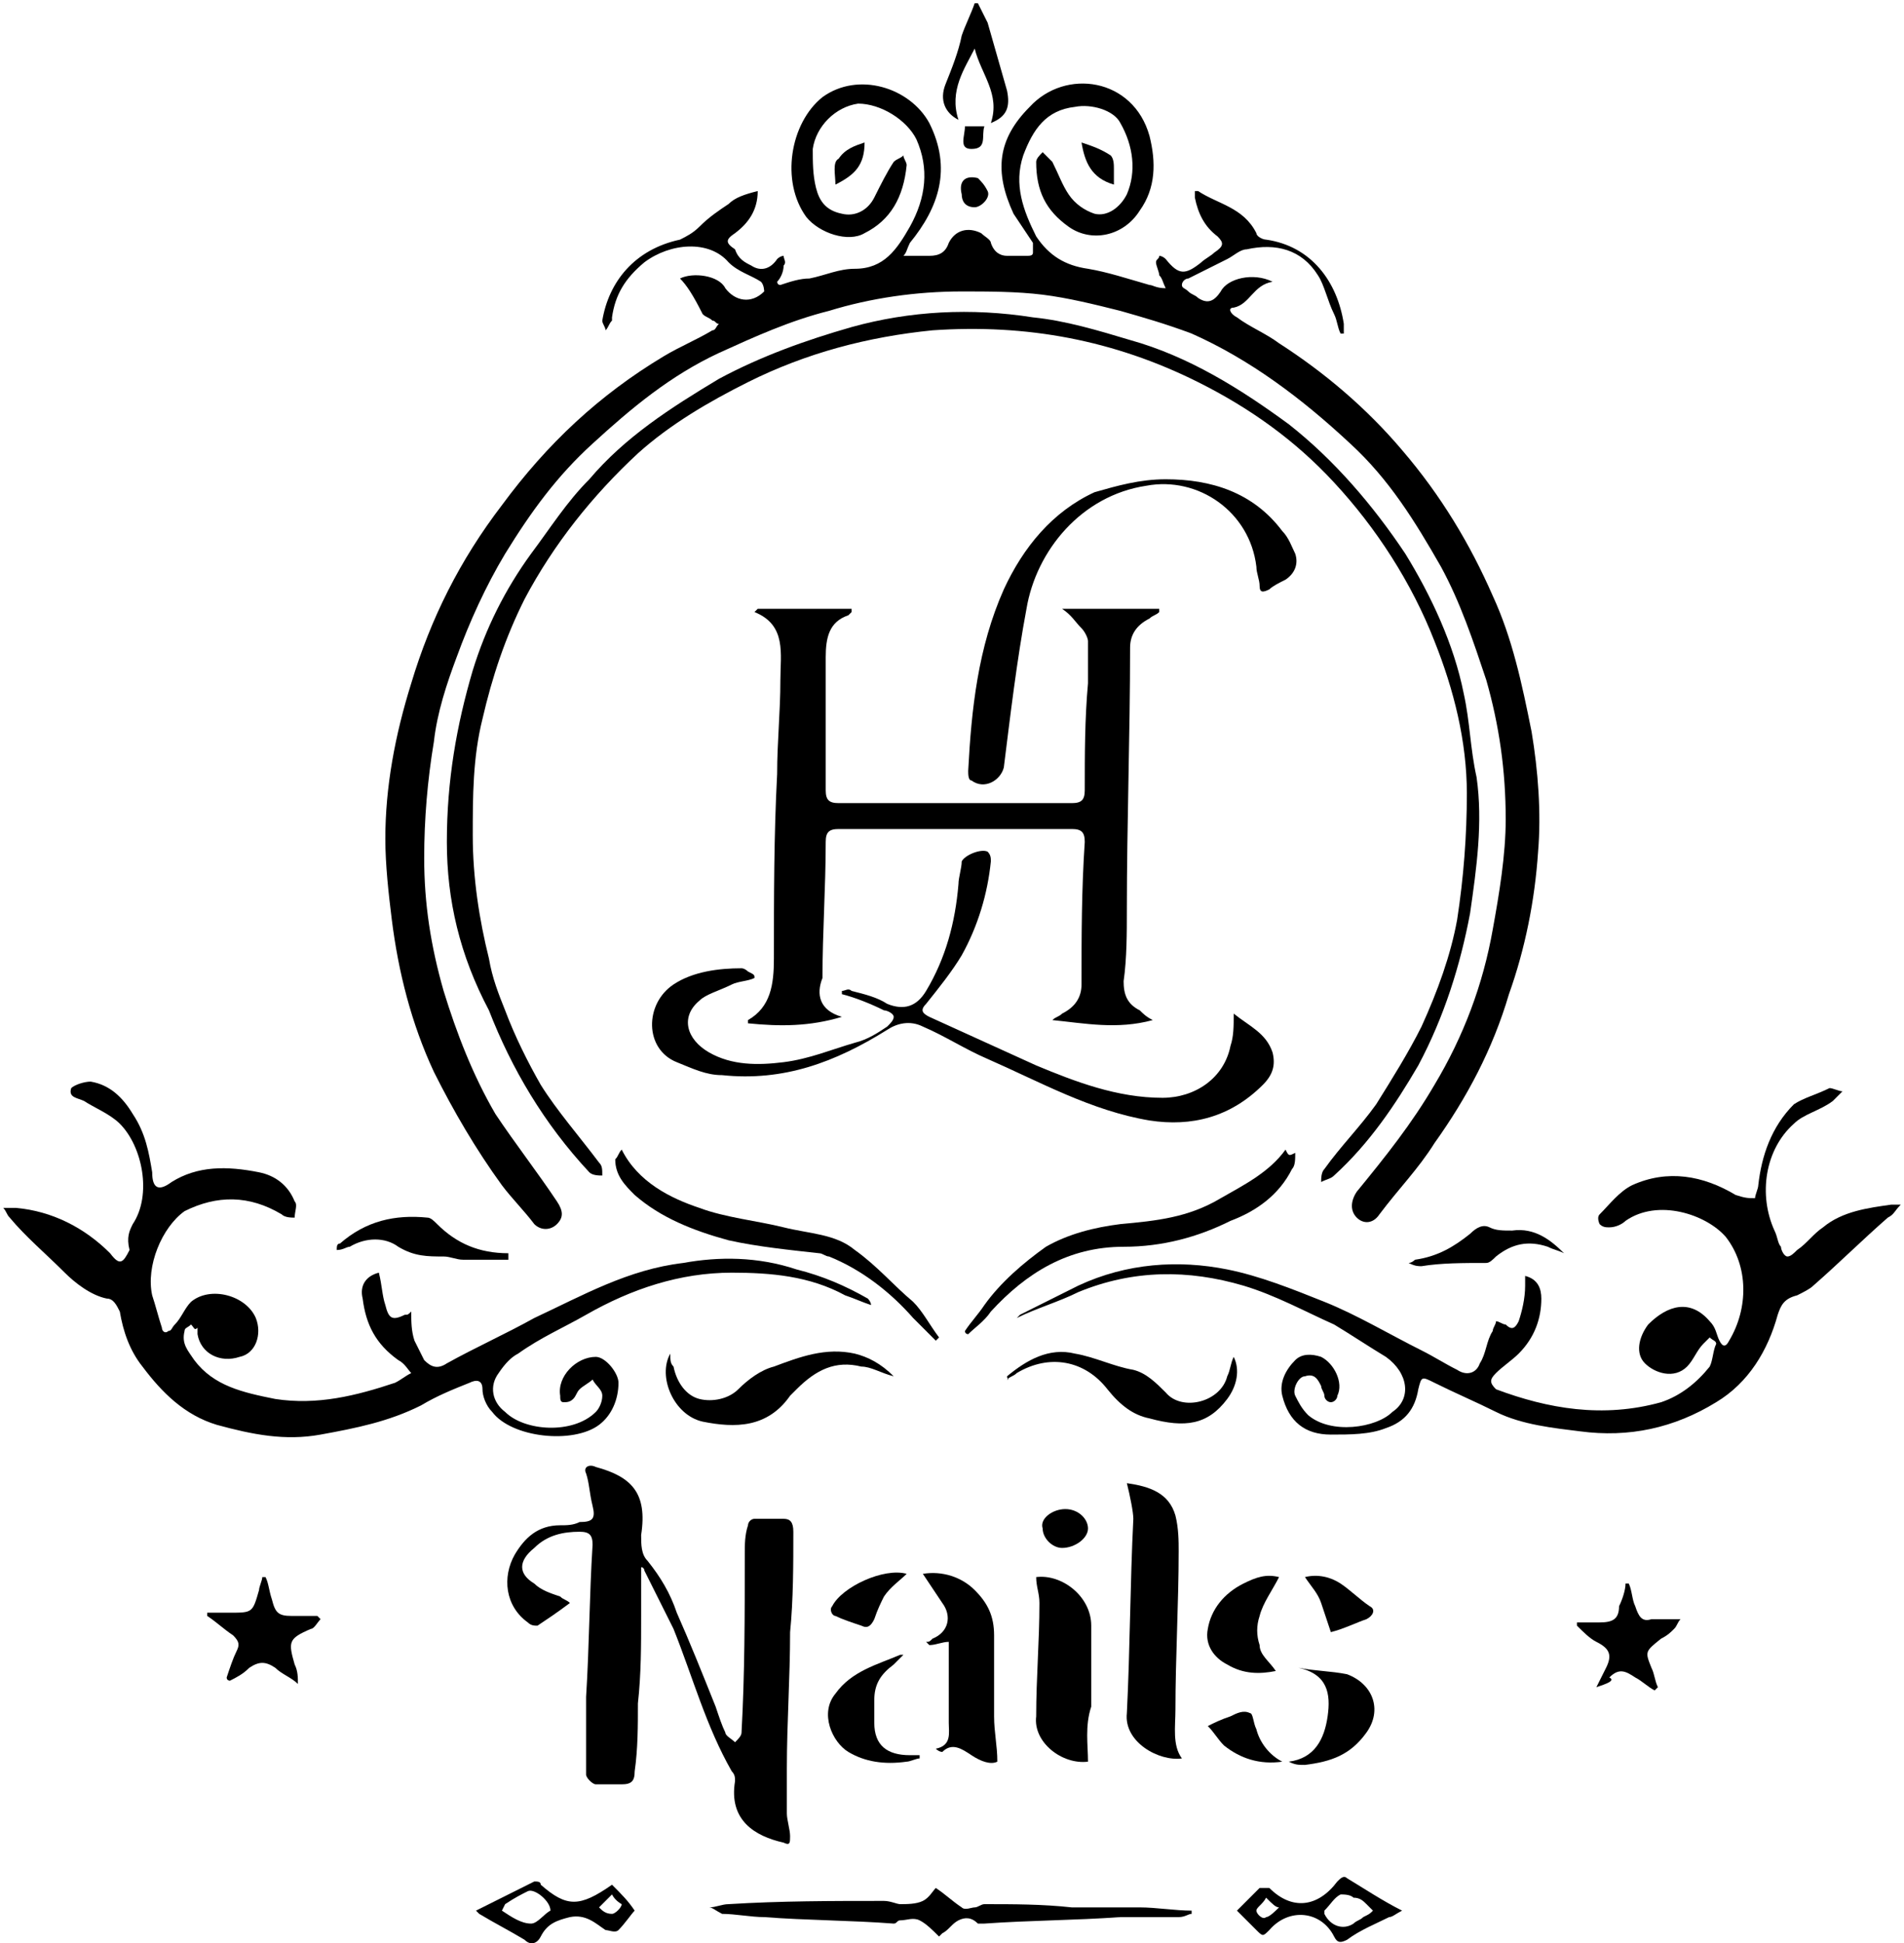 <?xml version="1.0" encoding="utf-8"?>
<!-- Generator: Adobe Illustrator 28.0.0, SVG Export Plug-In . SVG Version: 6.00 Build 0)  -->
<svg version="1.0" id="Layer_1" xmlns="http://www.w3.org/2000/svg" xmlns:xlink="http://www.w3.org/1999/xlink" x="0px" y="0px"
	 viewBox="0 0 58.8 60" style="enable-background:new 0 0 58.8 60;" xml:space="preserve">
<g>
	<path d="M21,8.6c0.4-0.2,1.2-0.1,1.4,0.3c0.3,0.4,0.8,0.5,1.2,0.1c0,0,0-0.2-0.1-0.3c-0.3-0.2-0.7-0.3-1-0.6
		c-0.6-0.7-1.8-0.6-2.6,0c-0.6,0.5-0.9,1-1,1.7c0,0,0,0.1,0,0.1c-0.1,0.1-0.1,0.2-0.2,0.3c0-0.1-0.1-0.2-0.1-0.3
		c0.2-1.2,1-2.2,2.4-2.5c0.2-0.1,0.4-0.2,0.6-0.4c0.3-0.3,0.6-0.5,0.9-0.7c0.2-0.2,0.5-0.3,0.9-0.4c0,0.6-0.3,1-0.7,1.3
		c-0.3,0.2-0.3,0.3,0,0.5C22.8,8,23,8.1,23.2,8.2c0.3,0.2,0.6,0.1,0.8-0.2c0.1-0.1,0.2-0.1,0.2-0.1c0,0.1,0.1,0.2,0,0.3
		c0,0.2-0.1,0.4-0.2,0.5c0,0,0,0.1,0.1,0.1c0.3-0.1,0.6-0.2,0.9-0.2c0.5-0.1,0.9-0.3,1.4-0.3c0.9,0,1.3-0.6,1.7-1.3
		c0.5-0.9,0.6-1.8,0.2-2.7c-0.3-0.6-1.1-1.1-1.8-1.1c-0.7,0.1-1.3,0.7-1.4,1.4c0,0.4,0,0.8,0.1,1.2c0.1,0.4,0.3,0.7,0.8,0.8
		c0.4,0.1,0.8-0.1,1-0.5c0.2-0.4,0.4-0.8,0.6-1.1c0.1-0.1,0.2-0.1,0.3-0.2c0,0.1,0.1,0.2,0.1,0.3c-0.1,1-0.5,1.7-1.3,2.1
		c-0.5,0.3-1.4,0-1.8-0.5c-0.8-1.1-0.5-2.9,0.5-3.7c1.1-0.8,2.7-0.3,3.3,0.8c0.7,1.4,0.3,2.6-0.6,3.7C28,7.7,28,7.8,27.9,7.9
		c0.1,0,0.3,0,0.4,0c0.1,0,0.3,0,0.4,0c0.3,0,0.5-0.1,0.6-0.4c0.2-0.4,0.6-0.5,1-0.3c0.1,0.1,0.3,0.2,0.3,0.3
		c0.1,0.3,0.3,0.4,0.5,0.4c0.2,0,0.4,0,0.6,0c0.1,0,0.2,0,0.2-0.1c0-0.1,0-0.2,0-0.3c-0.2-0.3-0.4-0.6-0.6-0.9
		c-0.6-1.3-0.5-2.3,0.5-3.3c1.1-1.2,3.2-0.9,3.7,0.9c0.2,0.8,0.2,1.6-0.3,2.3c-0.5,0.8-1.5,1-2.2,0.5c-0.7-0.5-1-1.1-1-2
		c0-0.1,0.1-0.2,0.2-0.3c0.1,0.1,0.2,0.2,0.3,0.3C32.7,5.4,32.8,5.7,33,6c0.2,0.3,0.5,0.5,0.8,0.6c0.4,0.1,0.8-0.2,1-0.6
		c0.3-0.7,0.2-1.5-0.2-2.2c-0.2-0.4-0.9-0.6-1.4-0.5c-0.9,0.1-1.3,0.7-1.6,1.5c-0.3,0.9,0,1.7,0.4,2.5c0.4,0.6,0.9,0.9,1.6,1
		c0.6,0.1,1.2,0.3,1.9,0.5c0.1,0,0.2,0.1,0.5,0.1c-0.1-0.2-0.1-0.3-0.2-0.4c0-0.1-0.1-0.3-0.1-0.4c0-0.1,0.1-0.1,0.1-0.2
		c0,0,0.1,0,0.2,0.1c0.4,0.5,0.6,0.5,1.1,0.1c0.1-0.1,0.3-0.2,0.4-0.3c0.3-0.2,0.3-0.3,0.1-0.5c-0.4-0.3-0.6-0.7-0.7-1.2
		c0,0,0-0.1,0-0.2c0,0,0.1,0,0.1,0c0.6,0.4,1.4,0.5,1.8,1.3c0,0.1,0.2,0.2,0.3,0.2c1.4,0.2,2.2,1.3,2.4,2.6c0,0.1,0,0.2,0,0.3
		c0,0-0.1,0-0.1,0c-0.1-0.2-0.1-0.4-0.2-0.6c-0.2-0.4-0.3-0.9-0.5-1.2c-0.5-0.8-1.3-1-2.2-0.8c-0.2,0-0.4,0.2-0.6,0.3
		c-0.4,0.2-0.8,0.4-1.2,0.6c-0.1,0-0.2,0.1-0.2,0.2c0,0.1,0.1,0.1,0.2,0.2c0.1,0.1,0.2,0.1,0.3,0.2c0.3,0.2,0.5,0.1,0.7-0.2
		c0.2-0.4,1-0.6,1.6-0.3c-0.6,0.1-0.7,0.7-1.2,0.8c-0.2,0-0.1,0.2,0.1,0.3c0.4,0.3,0.9,0.5,1.3,0.8c1.4,0.9,2.7,2,3.8,3.3
		c1.2,1.4,2.1,2.9,2.8,4.5c0.6,1.3,0.9,2.7,1.2,4.2c0.2,1.2,0.3,2.5,0.2,3.7c-0.1,1.5-0.4,3-0.9,4.4c-0.5,1.7-1.3,3.2-2.3,4.6
		c-0.5,0.8-1.1,1.4-1.7,2.2c-0.2,0.3-0.5,0.3-0.7,0.1c-0.2-0.2-0.2-0.5,0-0.8c0.9-1.1,1.7-2.1,2.4-3.3c0.9-1.5,1.5-3.1,1.8-4.8
		c0.2-1.1,0.4-2.3,0.4-3.4c0-1.5-0.2-2.9-0.6-4.3c-0.4-1.2-0.8-2.4-1.4-3.5c-0.8-1.4-1.6-2.7-2.8-3.8c-1.5-1.4-3.1-2.6-4.9-3.4
		C36,10,35.3,9.8,34.6,9.6c-0.8-0.2-1.6-0.4-2.4-0.5c-0.8-0.1-1.7-0.1-2.5-0.1c-1.4,0-2.8,0.2-4.1,0.6c-1.2,0.3-2.3,0.8-3.4,1.3
		c-1.5,0.7-2.7,1.7-3.9,2.8c-1.1,1-1.9,2.1-2.7,3.4c-0.6,1-1.1,2.1-1.5,3.2c-0.3,0.8-0.6,1.7-0.7,2.6c-0.2,1.2-0.3,2.4-0.3,3.6
		c0,1.4,0.2,2.7,0.6,4.1c0.4,1.3,0.9,2.6,1.6,3.8c0.6,0.9,1.3,1.8,1.9,2.7c0.2,0.3,0.2,0.5,0,0.7c-0.2,0.2-0.5,0.2-0.7,0
		c-0.3-0.4-0.7-0.8-1-1.2c-0.8-1.1-1.5-2.3-2.1-3.5c-0.7-1.5-1.1-3.1-1.3-4.7c-0.1-0.8-0.2-1.7-0.2-2.5c0-1.6,0.3-3.2,0.8-4.8
		c0.6-2,1.5-3.8,2.8-5.5c1.4-1.9,3-3.4,5-4.6c0.5-0.3,1-0.5,1.5-0.8c0.1,0,0.1-0.1,0.2-0.2c-0.1,0-0.1-0.1-0.2-0.1
		c-0.1-0.1-0.2-0.1-0.3-0.2C21.4,9.1,21.2,8.8,21,8.6z"/>
	<path d="M26,31.4c-1,0.3-1.9,0.3-2.9,0.2c0-0.1,0-0.1,0-0.1c0.7-0.4,0.8-1.1,0.8-1.9c0-1.9,0-3.8,0.1-5.7c0-1,0.1-1.9,0.1-2.9
		c0-0.8,0.2-1.7-0.8-2.1c0,0,0,0,0.1-0.1c1,0,2,0,2.9,0c0,0,0,0.1,0,0.1c0,0-0.1,0.1-0.1,0.1c-0.6,0.2-0.7,0.7-0.7,1.3
		c0,0.7,0,1.3,0,2c0,0.7,0,1.4,0,2.1c0,0.3,0.1,0.4,0.4,0.4c1.3,0,2.7,0,4,0c1.1,0,2.1,0,3.2,0c0.3,0,0.4-0.1,0.4-0.4
		c0-1.1,0-2.2,0.1-3.3c0-0.4,0-0.8,0-1.3c0-0.1-0.1-0.3-0.2-0.4c-0.2-0.2-0.3-0.4-0.6-0.6c1.1,0,2,0,3,0c0,0,0,0,0,0.1
		c-0.1,0.1-0.2,0.1-0.3,0.2c-0.4,0.2-0.6,0.5-0.6,0.9c0,2.7-0.1,5.4-0.1,8.1c0,0.7,0,1.5-0.1,2.2c0,0.4,0.1,0.7,0.5,0.9
		c0.1,0.1,0.2,0.2,0.4,0.3c-1.1,0.3-2.1,0.1-3.1,0c0.1-0.1,0.2-0.1,0.3-0.2c0.4-0.2,0.6-0.5,0.6-0.9c0-1.5,0-2.9,0.1-4.4
		c0-0.3-0.1-0.4-0.4-0.4c-1.6,0-3.2,0-4.8,0c-0.8,0-1.6,0-2.4,0c-0.3,0-0.4,0.1-0.4,0.4c0,1.4-0.1,2.8-0.1,4.2
		C25.2,30.7,25.3,31.2,26,31.4z"/>
	<path d="M11.7,39.3c0.1,0.4,0.1,0.7,0.2,1c0.1,0.4,0.2,0.5,0.6,0.3c0.1,0,0.1,0,0.2-0.1c0,0.3,0,0.6,0.1,0.9
		c0.1,0.2,0.2,0.4,0.3,0.6c0.2,0.2,0.4,0.3,0.7,0.1c0.9-0.5,1.8-0.9,2.7-1.4c1.5-0.7,2.9-1.5,4.6-1.7c1.1-0.2,2.3-0.2,3.5,0.2
		c0.8,0.2,1.5,0.5,2.2,0.9c0,0,0.1,0.1,0.1,0.2c-0.3-0.1-0.5-0.2-0.8-0.3c-1.1-0.6-2.3-0.7-3.5-0.7c-1.6,0-3.1,0.5-4.5,1.3
		c-0.7,0.4-1.4,0.7-2.1,1.2c-0.2,0.1-0.4,0.3-0.6,0.6c-0.3,0.4-0.2,0.9,0.2,1.2c0.6,0.6,2.1,0.7,2.8,0c0.1-0.1,0.2-0.3,0.2-0.5
		c0-0.2-0.2-0.3-0.3-0.5c-0.1,0.1-0.3,0.2-0.4,0.3c-0.1,0.1-0.1,0.2-0.2,0.3c-0.1,0.1-0.2,0.1-0.3,0.1c-0.1,0-0.1-0.1-0.1-0.2
		c-0.1-0.6,0.5-1.2,1.1-1.2c0.3,0,0.7,0.5,0.7,0.8c0,0.5-0.2,1-0.6,1.3c-0.8,0.6-2.7,0.4-3.3-0.4c-0.2-0.2-0.3-0.5-0.3-0.7
		c0-0.3-0.2-0.3-0.4-0.2c-0.5,0.2-1,0.4-1.5,0.7c-1,0.5-2,0.7-3.1,0.9c-1.1,0.2-2.1,0-3.2-0.3c-1-0.3-1.7-1-2.3-1.8
		c-0.4-0.5-0.6-1.1-0.7-1.7c-0.1-0.2-0.2-0.4-0.4-0.4c-0.5-0.1-1-0.5-1.3-0.8c-0.6-0.6-1.2-1.1-1.7-1.7c-0.1-0.1-0.1-0.2-0.2-0.3
		c0.2,0,0.3,0,0.4,0c1.1,0.1,2.1,0.6,2.9,1.4c0.3,0.4,0.4,0.3,0.6-0.1C3.9,38.2,4,38,4.1,37.8c0.6-0.9,0.3-2.4-0.4-3.1
		c-0.3-0.3-0.8-0.5-1.1-0.7c-0.2-0.1-0.5-0.1-0.4-0.4c0.1-0.1,0.4-0.2,0.6-0.2c0.6,0.1,1,0.5,1.3,1c0.4,0.6,0.5,1.2,0.6,1.8
		c0,0.5,0.2,0.6,0.6,0.3C6.1,36,7,36,8,36.2c0.5,0.1,0.9,0.4,1.1,0.9c0.1,0.1,0,0.3,0,0.5c-0.1,0-0.3,0-0.4-0.1c-1-0.6-2-0.6-3-0.1
		C5,37.9,4.5,39.1,4.7,40c0.1,0.3,0.2,0.7,0.3,1c0,0.1,0.1,0.2,0.2,0.1c0.1,0,0.1-0.1,0.2-0.2c0.2-0.2,0.3-0.5,0.5-0.7
		c0.6-0.5,1.7-0.2,2,0.5c0.2,0.5,0,1.1-0.5,1.2c-0.6,0.2-1.2-0.1-1.3-0.7c0-0.1,0-0.1,0-0.2C6,41.1,6,41,5.9,40.9
		c-0.1,0.1-0.2,0.1-0.2,0.2c-0.1,0.4,0.1,0.6,0.3,0.9c0.6,0.8,1.5,1,2.5,1.2c1.3,0.2,2.5-0.1,3.7-0.5c0.2-0.1,0.3-0.2,0.5-0.3
		c-0.1-0.1-0.2-0.3-0.4-0.4c-0.7-0.5-1-1.1-1.1-1.9C11.1,39.7,11.3,39.4,11.7,39.3z"/>
	<path d="M31.5,40.6c0.6-0.3,1.2-0.6,1.8-0.9c1.5-0.7,3.1-0.8,4.6-0.5c1,0.2,2,0.6,3,1c1,0.4,2,1,3,1.5c0.4,0.2,0.7,0.4,1.1,0.6
		c0.3,0.2,0.6,0.1,0.7-0.2c0.2-0.3,0.2-0.7,0.4-1c0-0.1,0.1-0.2,0.1-0.3c0.1,0,0.2,0.1,0.3,0.1c0.2,0.2,0.3,0.1,0.4-0.1
		c0.1-0.3,0.2-0.7,0.2-1.1c0-0.1,0-0.2,0-0.3c0.4,0.1,0.5,0.4,0.5,0.7c0,0.6-0.2,1.2-0.7,1.7c-0.2,0.2-0.5,0.4-0.7,0.6
		c-0.2,0.2-0.2,0.3,0,0.5c1.6,0.6,3.3,0.9,5.1,0.4c0.6-0.2,1.1-0.6,1.5-1.1c0.1-0.2,0.1-0.5,0.2-0.7c0-0.1-0.1-0.1-0.2-0.2
		c-0.1,0.1-0.1,0.1-0.2,0.2c-0.2,0.2-0.3,0.5-0.5,0.7c-0.4,0.4-1,0.2-1.3-0.1c-0.3-0.3-0.2-0.8,0.1-1.2c0.6-0.6,1.3-0.8,1.9-0.1
		c0.2,0.2,0.2,0.4,0.3,0.6c0.1,0.2,0.2,0.2,0.3,0c0.6-1,0.6-2.3-0.1-3.2c-0.6-0.7-2.1-1.2-3.1-0.5c-0.1,0.1-0.3,0.2-0.5,0.2
		c-0.1,0-0.2,0-0.3-0.1c0,0-0.1-0.2,0-0.3c0.3-0.3,0.6-0.7,1-0.9c1.1-0.5,2.2-0.3,3.2,0.3C53.9,37,54,37,54.2,37
		c0-0.1,0.1-0.3,0.1-0.4c0.1-0.9,0.4-1.8,1.1-2.5c0.3-0.2,0.7-0.3,1.1-0.5c0.1,0,0.3,0.1,0.4,0.1c-0.1,0.1-0.2,0.2-0.3,0.3
		c-0.4,0.3-0.9,0.4-1.2,0.7c-0.9,0.8-1.1,2.2-0.6,3.3c0.1,0.2,0.1,0.4,0.2,0.5c0,0.1,0.1,0.3,0.2,0.3c0.1,0,0.2-0.1,0.3-0.2
		c0.3-0.2,0.5-0.5,0.8-0.7c0.6-0.5,1.4-0.6,2.1-0.7c0.1,0,0.2,0,0.3,0c-0.2,0.2-0.2,0.3-0.4,0.4c-0.8,0.7-1.5,1.4-2.3,2.1
		c-0.1,0.1-0.3,0.2-0.5,0.3c-0.4,0.1-0.5,0.3-0.6,0.6c-0.3,1.1-0.9,2.1-1.9,2.7c-1.3,0.8-2.7,1.1-4.2,0.9C48,44.1,47,44,46.2,43.6
		c-0.6-0.3-1.3-0.6-1.9-0.9c-0.4-0.2-0.4-0.2-0.5,0.2c-0.1,0.6-0.4,1-1,1.2c-0.5,0.2-1.1,0.2-1.7,0.2c-0.8,0-1.3-0.4-1.5-1.2
		c-0.1-0.4,0.1-0.8,0.4-1.1c0.2-0.2,0.5-0.2,0.8-0.1c0.4,0.2,0.7,0.8,0.5,1.2c0,0.1-0.1,0.2-0.2,0.2c-0.1,0-0.2-0.1-0.2-0.2
		c0-0.1-0.1-0.2-0.1-0.3c-0.1-0.2-0.2-0.4-0.5-0.3c-0.2,0-0.4,0.4-0.3,0.6c0.1,0.2,0.2,0.4,0.4,0.6c0.7,0.6,2.1,0.4,2.6-0.1
		c0.6-0.4,0.5-1.2-0.2-1.7c-0.5-0.3-1.1-0.7-1.6-1c-0.9-0.4-1.8-0.9-2.8-1.2c-1.7-0.5-3.4-0.5-5.1,0.2c-0.6,0.3-1.3,0.5-1.9,0.8
		C31.5,40.6,31.5,40.6,31.5,40.6z"/>
	<path d="M19.8,48.4c0,0.5,0,1,0,1.5c0,0.9,0,1.8-0.1,2.7c0,0.7,0,1.4-0.1,2.1c0,0.3-0.1,0.4-0.4,0.4c-0.3,0-0.6,0-0.8,0
		c-0.1,0-0.3-0.2-0.3-0.3c0-0.8,0-1.6,0-2.4c0.1-1.6,0.1-3.1,0.2-4.7c0-0.3-0.1-0.4-0.4-0.4c-0.5,0-1,0.1-1.4,0.5
		c-0.5,0.4-0.5,0.8,0,1.1c0.2,0.2,0.5,0.3,0.8,0.4c0.1,0.1,0.2,0.1,0.3,0.2c-0.4,0.3-0.7,0.5-1,0.7c-0.1,0-0.2,0-0.3-0.1
		c-0.7-0.5-0.8-1.4-0.4-2.1c0.3-0.5,0.7-0.9,1.4-0.9c0.2,0,0.4,0,0.6-0.1c0.4,0,0.5-0.1,0.4-0.5c-0.1-0.4-0.1-0.7-0.2-1
		c-0.1-0.2,0.1-0.3,0.3-0.2c1.1,0.3,1.6,0.8,1.4,2.1c0,0.3,0,0.6,0.2,0.8c0.4,0.5,0.7,1,0.9,1.6c0.4,0.9,0.8,1.9,1.2,2.9
		c0.1,0.3,0.2,0.6,0.3,0.8c0,0.1,0.2,0.2,0.3,0.3c0.1-0.1,0.2-0.2,0.2-0.3c0.1-1.8,0.1-3.6,0.1-5.5c0-0.3,0-0.6,0.1-0.9
		c0-0.1,0.1-0.2,0.2-0.2c0.3,0,0.6,0,0.9,0c0.2,0,0.3,0.1,0.3,0.4c0,1,0,2.1-0.1,3.1c0,1.4-0.1,2.8-0.1,4.2c0,0.5,0,1,0,1.4
		c0,0.2,0.1,0.5,0.1,0.7c0,0.2,0,0.3-0.2,0.2c-0.9-0.2-1.7-0.7-1.5-1.9c0-0.1,0-0.2-0.1-0.3c-0.8-1.4-1.2-2.9-1.8-4.4
		c-0.3-0.6-0.6-1.2-0.9-1.8c0-0.1-0.1-0.1-0.2-0.2C19.9,48.4,19.8,48.4,19.8,48.4z"/>
	<path d="M13.8,26c0-1.9,0.3-3.6,0.8-5.3c0.4-1.3,1-2.5,1.8-3.6c0.6-0.8,1.1-1.6,1.8-2.3c1.1-1.3,2.5-2.2,4-3.1
		c1.3-0.7,2.7-1.2,4.1-1.6c1.8-0.5,3.7-0.6,5.6-0.3c1,0.1,2,0.4,3,0.7c1.8,0.5,3.4,1.5,4.9,2.6c1.4,1.1,2.6,2.5,3.6,4
		c0.8,1.3,1.5,2.8,1.8,4.3c0.2,0.9,0.2,1.7,0.4,2.6c0.2,1.4,0,2.8-0.2,4.2c-0.3,1.6-0.8,3.2-1.6,4.7c-0.7,1.2-1.5,2.4-2.6,3.4
		c-0.1,0.1-0.2,0.1-0.4,0.2c0-0.1,0-0.3,0.1-0.4c0.5-0.7,1.1-1.3,1.6-2c0.5-0.8,1-1.6,1.4-2.4c0.5-1.1,0.9-2.2,1.1-3.3
		c0.2-1.3,0.3-2.6,0.3-3.9c0-1.6-0.4-3.2-1-4.7c-0.7-1.8-1.8-3.5-3.1-4.9c-1.2-1.3-2.6-2.3-4.2-3.1c-2.6-1.3-5.3-1.8-8.2-1.6
		c-2,0.2-3.9,0.7-5.7,1.6c-1.2,0.6-2.4,1.3-3.4,2.2c-1.4,1.3-2.6,2.8-3.5,4.5c-0.6,1.2-1,2.4-1.3,3.7c-0.3,1.2-0.3,2.4-0.3,3.6
		c0,1.3,0.2,2.6,0.5,3.8c0.1,0.6,0.3,1.1,0.5,1.6c0.3,0.8,0.7,1.6,1.1,2.3c0.5,0.8,1.2,1.6,1.8,2.4c0.1,0.1,0.1,0.2,0.1,0.4
		c-0.1,0-0.3,0-0.4-0.1c-1.4-1.5-2.4-3.2-3.1-5C14.2,29.5,13.8,27.8,13.8,26z"/>
	<path d="M23.3,30.2c-0.2,0.1-0.5,0.1-0.7,0.2c-0.4,0.2-0.8,0.3-1,0.5c-0.6,0.5-0.4,1.2,0.3,1.6c0.7,0.4,1.5,0.4,2.3,0.3
		c0.8-0.1,1.5-0.4,2.2-0.6c0.4-0.1,0.7-0.3,1-0.5c0.1-0.1,0.2-0.2,0.2-0.3c0-0.1-0.2-0.2-0.3-0.2c-0.4-0.2-0.9-0.4-1.3-0.5
		c0,0,0-0.1,0-0.1c0.1,0,0.2-0.1,0.3,0c0.4,0.1,0.8,0.2,1.1,0.4c0.5,0.2,0.9,0.1,1.2-0.4c0.6-1,0.9-2.1,1-3.3c0-0.2,0.1-0.5,0.1-0.7
		c0.1-0.2,0.6-0.4,0.8-0.3c0.1,0.1,0.1,0.2,0.1,0.3c-0.1,1-0.4,2-0.9,2.9c-0.3,0.5-0.7,1-1.1,1.5c-0.2,0.2-0.1,0.3,0.1,0.4
		c1.1,0.5,2.2,1,3.3,1.5c1.2,0.5,2.5,1,3.9,1c1,0,1.9-0.6,2.1-1.6c0.1-0.3,0.1-0.6,0.1-1c0.5,0.4,1,0.6,1.2,1.2c0.1,0.4,0,0.7-0.3,1
		c-1,1-2.2,1.3-3.5,1.1c-1.8-0.3-3.4-1.2-5-1.9c-0.7-0.3-1.3-0.7-2-1c-0.4-0.2-0.8-0.1-1.1,0.1c-1.6,1-3.2,1.6-5.1,1.4
		c-0.5,0-0.9-0.2-1.4-0.4c-1-0.4-1-1.8-0.1-2.4c0.6-0.4,1.4-0.5,2.1-0.5c0.1,0,0.2,0.1,0.2,0.1C23.3,30.1,23.3,30.1,23.3,30.2z"/>
	<path d="M36,14.8c1.4,0,2.7,0.4,3.6,1.6c0.2,0.2,0.3,0.5,0.4,0.7c0.1,0.3,0,0.6-0.3,0.8c-0.2,0.1-0.4,0.2-0.5,0.3
		c-0.2,0.1-0.3,0.1-0.3-0.1c0-0.2-0.1-0.4-0.1-0.6c-0.2-1.7-1.8-2.8-3.4-2.5c-2,0.3-3.4,2-3.7,3.8c-0.3,1.6-0.5,3.3-0.7,4.9
		c-0.1,0.4-0.6,0.7-1,0.4c-0.1,0-0.1-0.2-0.1-0.3c0.1-1.9,0.3-3.8,1.1-5.6c0.6-1.3,1.5-2.4,2.8-3C34.5,15,35.2,14.8,36,14.8z"/>
	<path d="M34.8,45.8c0.7,0.1,1.3,0.3,1.5,1c0.1,0.4,0.1,0.8,0.1,1.1c0,1.6-0.1,3.3-0.1,4.9c0,0.5-0.1,1.1,0.2,1.5
		c-0.7,0.1-1.8-0.5-1.7-1.4c0.1-2,0.1-4,0.2-6C35,46.7,34.9,46.2,34.8,45.8z"/>
	<path d="M30.8,54.4c-0.2,0.1-0.5,0-0.8-0.2c-0.3-0.2-0.6-0.4-0.9-0.1c0,0-0.1,0-0.2-0.1c0.5-0.1,0.4-0.5,0.4-0.8c0-0.8,0-1.6,0-2.5
		c-0.2,0-0.4,0.1-0.6,0.1c0,0-0.1-0.1-0.1-0.1c0.1,0,0.1,0,0.2-0.1c0.5-0.2,0.6-0.7,0.3-1.1c-0.2-0.3-0.4-0.6-0.6-0.9
		c0.6-0.1,1.2,0.1,1.6,0.5c0.4,0.4,0.6,0.8,0.6,1.4c0,0.8,0,1.7,0,2.5C30.7,53.5,30.8,53.9,30.8,54.4z"/>
	<path d="M33.6,54.4c-0.8,0.1-1.7-0.6-1.6-1.4c0-1.2,0.1-2.3,0.1-3.5c0-0.3-0.1-0.5-0.1-0.8c0.8-0.1,1.7,0.6,1.7,1.5
		c0,0.8,0,1.7,0,2.5C33.5,53.3,33.6,53.9,33.6,54.4z"/>
	<path d="M21.9,58.9c0.2,0,0.4-0.1,0.6-0.1c1.6-0.1,3.2-0.1,4.8-0.1c0.2,0,0.4,0.1,0.5,0.1c0.2,0,0.5,0,0.7-0.1
		c0.2-0.1,0.3-0.3,0.4-0.4c0.3,0.2,0.5,0.4,0.8,0.6c0.1,0.1,0.3,0,0.4,0c0.1,0,0.2-0.1,0.3-0.1c0.9,0,1.8,0,2.7,0.1
		c0.7,0,1.4,0,2.1,0c0.5,0,1.1,0.1,1.6,0.1c0,0,0,0.1,0,0.1c-0.1,0-0.2,0.1-0.4,0.1c-0.6,0-1.2,0-1.8,0c-1.4,0.1-2.8,0.1-4.2,0.2
		c-0.1,0-0.2,0-0.2,0c-0.2-0.2-0.4-0.2-0.6-0.1c-0.2,0.1-0.3,0.3-0.5,0.4c0,0-0.1,0.1-0.1,0.1c-0.2-0.2-0.4-0.4-0.6-0.5
		c-0.2-0.1-0.4,0-0.6,0c-0.1,0-0.1,0.1-0.2,0.1c-1.3-0.1-2.7-0.1-4-0.2c-0.4,0-0.9-0.1-1.3-0.1C22.1,59,22,58.9,21.9,58.9
		C21.9,58.9,21.9,58.9,21.9,58.9z"/>
	<path d="M19.2,35.5c0.5,1,1.5,1.5,2.4,1.8c0.8,0.3,1.8,0.4,2.6,0.6c0.8,0.2,1.6,0.2,2.2,0.7c0.7,0.5,1.2,1.1,1.8,1.6
		c0.3,0.3,0.5,0.7,0.8,1.1c0,0,0,0-0.1,0.1c-0.2-0.2-0.5-0.5-0.7-0.7c-0.7-0.8-1.6-1.5-2.6-1.9c-0.1,0-0.2-0.1-0.3-0.1
		c-0.9-0.1-1.9-0.2-2.8-0.4c-1.1-0.3-2.1-0.7-2.9-1.4c-0.3-0.3-0.6-0.6-0.6-1.1C19.1,35.7,19.1,35.6,19.2,35.5
		C19.1,35.5,19.1,35.5,19.2,35.5z"/>
	<path d="M40,35.6c0,0.2,0,0.4-0.1,0.5c-0.4,0.8-1.1,1.3-1.9,1.6c-1,0.5-2.1,0.8-3.3,0.8c-1.7,0-3,0.8-4.1,2
		c-0.2,0.3-0.5,0.5-0.7,0.7c0,0-0.1,0-0.1-0.1c0.2-0.3,0.4-0.5,0.6-0.8c0.5-0.7,1.2-1.3,1.9-1.8c0.7-0.4,1.5-0.6,2.3-0.7
		c1.1-0.1,2.1-0.2,3.1-0.8c0.7-0.4,1.5-0.8,2-1.5C39.8,35.7,39.8,35.7,40,35.6z"/>
	<path d="M31.1,42.5c0.6-0.5,1.3-0.9,2.1-0.7c0.6,0.1,1.2,0.4,1.8,0.5c0.4,0.1,0.7,0.4,1,0.7c0.5,0.6,1.7,0.3,1.9-0.5
		c0.1-0.2,0.1-0.4,0.2-0.6c0.2,0.4,0.1,0.9-0.2,1.3c-0.6,0.8-1.3,0.9-2.4,0.6c-0.5-0.1-0.9-0.4-1.3-0.9c-0.7-0.9-1.8-1.1-2.8-0.5
		c-0.1,0.1-0.2,0.1-0.3,0.2C31.2,42.6,31.1,42.6,31.1,42.5z"/>
	<path d="M20.7,41.8c0,0.2,0,0.3,0.1,0.4c0.1,0.5,0.4,0.9,0.8,1c0.4,0.1,0.9,0,1.2-0.3c0.3-0.3,0.7-0.6,1.1-0.7
		c0.8-0.3,1.6-0.6,2.5-0.4c0.4,0.1,0.8,0.3,1.2,0.7c-0.4-0.1-0.7-0.3-1-0.3c-0.8-0.2-1.4,0.1-2,0.7c-0.1,0.1-0.1,0.1-0.2,0.2
		c-0.7,1-1.7,1-2.7,0.8C20.8,43.7,20.3,42.5,20.7,41.8z"/>
	<path d="M9.2,52c-0.2-0.2-0.5-0.3-0.7-0.5c-0.3-0.2-0.5-0.2-0.8,0c-0.2,0.2-0.4,0.3-0.6,0.4c0,0-0.1,0-0.1-0.1
		c0.1-0.3,0.2-0.6,0.3-0.8c0.1-0.2,0.1-0.3-0.1-0.5c-0.3-0.2-0.5-0.4-0.8-0.6c0,0,0-0.1,0-0.1c0.2,0,0.4,0,0.7,0
		c0.7,0,0.7,0,0.9-0.7c0-0.1,0.1-0.3,0.1-0.4c0,0,0.1,0,0.1,0c0.1,0.2,0.1,0.4,0.2,0.7c0.1,0.4,0.2,0.5,0.6,0.5c0.3,0,0.5,0,0.8,0
		c0,0,0.1,0.1,0.1,0.1c-0.1,0.1-0.2,0.3-0.3,0.3c-0.7,0.3-0.7,0.4-0.5,1.1C9.2,51.6,9.2,51.8,9.2,52C9.2,52,9.2,52,9.2,52z"/>
	<path d="M49.3,52.1c0.1-0.2,0.2-0.4,0.3-0.6c0.2-0.4,0.1-0.6-0.3-0.8c-0.2-0.1-0.4-0.3-0.6-0.5c0,0,0-0.1,0-0.1c0.2,0,0.5,0,0.7,0
		c0.4,0,0.6-0.1,0.6-0.5c0.1-0.2,0.2-0.5,0.2-0.7c0,0,0.1,0,0.1,0c0.1,0.2,0.1,0.5,0.2,0.7c0.1,0.3,0.2,0.5,0.5,0.4
		c0.3,0,0.5,0,0.9,0c-0.1,0.1-0.1,0.2-0.2,0.3c-0.1,0.1-0.2,0.2-0.4,0.3c-0.5,0.4-0.5,0.4-0.3,0.9c0.1,0.2,0.1,0.4,0.2,0.6
		c0,0,0,0-0.1,0.1c-0.2-0.1-0.4-0.3-0.6-0.4c-0.3-0.2-0.5-0.3-0.8,0C49.9,51.9,49.6,52,49.3,52.1C49.4,52.1,49.4,52.1,49.3,52.1z"/>
	<path d="M27.9,51.1c-0.1,0.1-0.2,0.2-0.3,0.3C27.2,51.7,27,52,27,52.5c0,0.2,0,0.5,0,0.7c0,0.7,0.4,1,1.1,1c0.1,0,0.2,0,0.3,0
		c0,0,0,0.1,0,0.1c-0.1,0-0.3,0.1-0.4,0.1c-0.7,0.1-1.3,0-1.8-0.3c-0.5-0.3-0.9-1.2-0.4-1.8c0.5-0.7,1.3-0.9,2-1.2
		C27.8,51.1,27.8,51.1,27.9,51.1z"/>
	<path d="M40.1,51.5c0.5,0.1,1,0.1,1.5,0.2c0.8,0.3,1.1,1.1,0.6,1.8c-0.5,0.7-1.1,0.9-1.9,1c-0.2,0-0.3,0-0.5-0.1
		c0.8-0.1,1.1-0.7,1.2-1.4c0.1-0.7,0-1.3-0.9-1.5C40,51.6,40.1,51.5,40.1,51.5z"/>
	<path d="M39.4,51.6c-0.5,0.1-1,0.1-1.5-0.2c-0.4-0.2-0.7-0.6-0.6-1.1c0.1-0.6,0.5-1.1,1.1-1.4c0.4-0.2,0.7-0.3,1.1-0.2
		c-0.2,0.4-0.5,0.8-0.6,1.2c-0.1,0.3-0.1,0.6,0,0.9C38.9,51.1,39.2,51.3,39.4,51.6z"/>
	<path d="M18.9,58.2c0.3,0.3,0.5,0.5,0.7,0.8c-0.1,0.1-0.3,0.4-0.5,0.6c-0.1,0.1-0.3,0-0.4,0c-0.3-0.2-0.6-0.5-1.1-0.4
		c-0.4,0.1-0.7,0.2-0.9,0.6c-0.1,0.2-0.3,0.3-0.5,0.1c-0.5-0.3-0.9-0.5-1.4-0.8c0,0-0.1-0.1-0.1-0.1c0.6-0.3,1.2-0.6,1.8-0.9
		c0.1,0,0.2,0,0.2,0.1C17.5,58.9,17.9,58.9,18.9,58.2C18.9,58.2,18.9,58.2,18.9,58.2z M17,59c0-0.3-0.5-0.7-0.7-0.6
		c-0.2,0.1-0.4,0.2-0.7,0.4c0,0-0.1,0.2-0.1,0.2c0.3,0.2,0.6,0.4,0.9,0.4C16.6,59.4,16.8,59.1,17,59z M18.9,58.5
		c-0.2,0.2-0.3,0.3-0.4,0.4c0.1,0.1,0.2,0.2,0.4,0.2c0.1,0,0.3-0.2,0.3-0.3C19.2,58.8,19,58.7,18.9,58.5z"/>
	<path d="M43.3,59c-0.2,0.1-0.3,0.2-0.4,0.2c-0.4,0.2-0.9,0.4-1.3,0.7c-0.2,0.1-0.3,0.1-0.4-0.1c-0.4-0.8-1.4-0.9-2-0.2
		c-0.2,0.2-0.2,0.2-0.4,0c-0.2-0.2-0.4-0.4-0.6-0.6c0.2-0.2,0.5-0.5,0.7-0.7c0,0,0.2,0,0.3,0c0.7,0.7,1.5,0.6,2.1-0.2
		c0.1-0.1,0.2-0.2,0.3-0.1C42.1,58.3,42.7,58.7,43.3,59z M42.4,59c-0.1-0.1-0.1-0.1-0.2-0.2c-0.1-0.1-0.2-0.2-0.4-0.2
		c-0.1-0.1-0.3-0.1-0.4-0.1c-0.2,0.1-0.3,0.3-0.5,0.5c0,0,0,0.1,0,0.1c0.2,0.4,0.6,0.5,0.9,0.3c0.1-0.1,0.2-0.1,0.3-0.2
		C42.3,59.1,42.3,59.1,42.4,59z M39.1,58.6c-0.1,0.2-0.3,0.3-0.3,0.4c0,0.1,0.2,0.3,0.3,0.2c0.1,0,0.3-0.2,0.4-0.3
		C39.4,58.9,39.3,58.8,39.1,58.6z"/>
	<path d="M15.7,38.9c-0.5,0-0.9,0-1.4,0c-0.2,0-0.4-0.1-0.6-0.1c-0.5,0-0.9,0-1.4-0.3c-0.4-0.3-1-0.3-1.5,0c-0.1,0-0.2,0.1-0.4,0.1
		c0-0.1,0-0.2,0.1-0.2c0.8-0.7,1.7-0.9,2.7-0.8c0.1,0,0.2,0.1,0.3,0.2c0.6,0.6,1.3,0.9,2.2,0.9C15.7,38.8,15.7,38.8,15.7,38.9z"/>
	<path d="M48.3,38.7c-0.2-0.1-0.3-0.1-0.5-0.2c-0.6-0.2-1.1-0.1-1.6,0.3C46.1,38.9,46,39,45.9,39c-0.7,0-1.4,0-2,0.1
		c-0.1,0-0.2,0-0.4-0.1c0.1,0,0.2-0.1,0.2-0.1c0.7-0.1,1.2-0.4,1.7-0.8c0.2-0.2,0.4-0.3,0.6-0.2c0.2,0.1,0.4,0.1,0.7,0.1
		C47.4,37.9,47.9,38.3,48.3,38.7C48.4,38.7,48.4,38.7,48.3,38.7z"/>
	<path d="M29.6,3.7c-0.4-0.2-0.6-0.6-0.4-1.1c0.2-0.5,0.4-1,0.5-1.5c0.1-0.3,0.3-0.7,0.4-1c0,0,0.1,0,0.1,0c0.1,0.2,0.2,0.4,0.3,0.6
		c0.2,0.7,0.4,1.4,0.6,2.1c0.1,0.5,0,0.8-0.5,1c0.3-0.9-0.3-1.5-0.5-2.3C29.8,2.1,29.3,2.8,29.6,3.7z"/>
	<path d="M28,48.6c-0.2,0.2-0.5,0.4-0.7,0.7c-0.1,0.2-0.2,0.4-0.3,0.7c-0.1,0.2-0.2,0.3-0.4,0.2c-0.3-0.1-0.6-0.2-0.8-0.3
		c-0.1,0-0.2-0.2-0.1-0.3C26,49,27.3,48.4,28,48.6z"/>
	<path d="M39.6,54.4c-0.7,0.1-1.3-0.1-1.8-0.5c-0.2-0.2-0.3-0.4-0.5-0.6c0.2-0.1,0.4-0.2,0.7-0.3c0.2-0.1,0.4-0.2,0.6-0.1
		c0.1,0,0.1,0.3,0.2,0.5C38.9,53.8,39.2,54.2,39.6,54.4z"/>
	<path d="M40.3,48.7c0.4-0.1,0.8,0,1.1,0.2c0.3,0.2,0.6,0.5,0.9,0.7c0.2,0.1,0.1,0.3-0.1,0.4c-0.3,0.1-0.7,0.3-1.1,0.4
		c-0.1-0.3-0.2-0.6-0.3-0.9C40.7,49.2,40.5,49,40.3,48.7z"/>
	<path d="M32.9,46.6c0.4,0,0.7,0.3,0.7,0.6c0,0.3-0.4,0.6-0.8,0.6c-0.3,0-0.6-0.3-0.6-0.6C32.1,46.9,32.5,46.6,32.9,46.6z"/>
	<path d="M26.7,4.4c0,0.7-0.3,1-0.9,1.3c0-0.3-0.1-0.7,0.1-0.8C26.1,4.6,26.4,4.5,26.7,4.4z"/>
	<path d="M33.4,4.4c0.3,0.1,0.6,0.2,0.9,0.4c0.1,0.1,0.1,0.3,0.1,0.4c0,0.2,0,0.3,0,0.5C33.7,5.5,33.5,5,33.4,4.4z"/>
	<path d="M30.2,5.5c0.1,0.1,0.2,0.2,0.3,0.4c0.1,0.2-0.2,0.5-0.4,0.5c-0.3,0-0.4-0.2-0.4-0.4C29.6,5.6,29.8,5.4,30.2,5.5z"/>
	<path d="M30.4,3.9c-0.1,0.3,0.1,0.7-0.4,0.7c-0.4,0-0.2-0.4-0.2-0.7C30,3.9,30.2,3.9,30.4,3.9z"/>
</g>
</svg>
